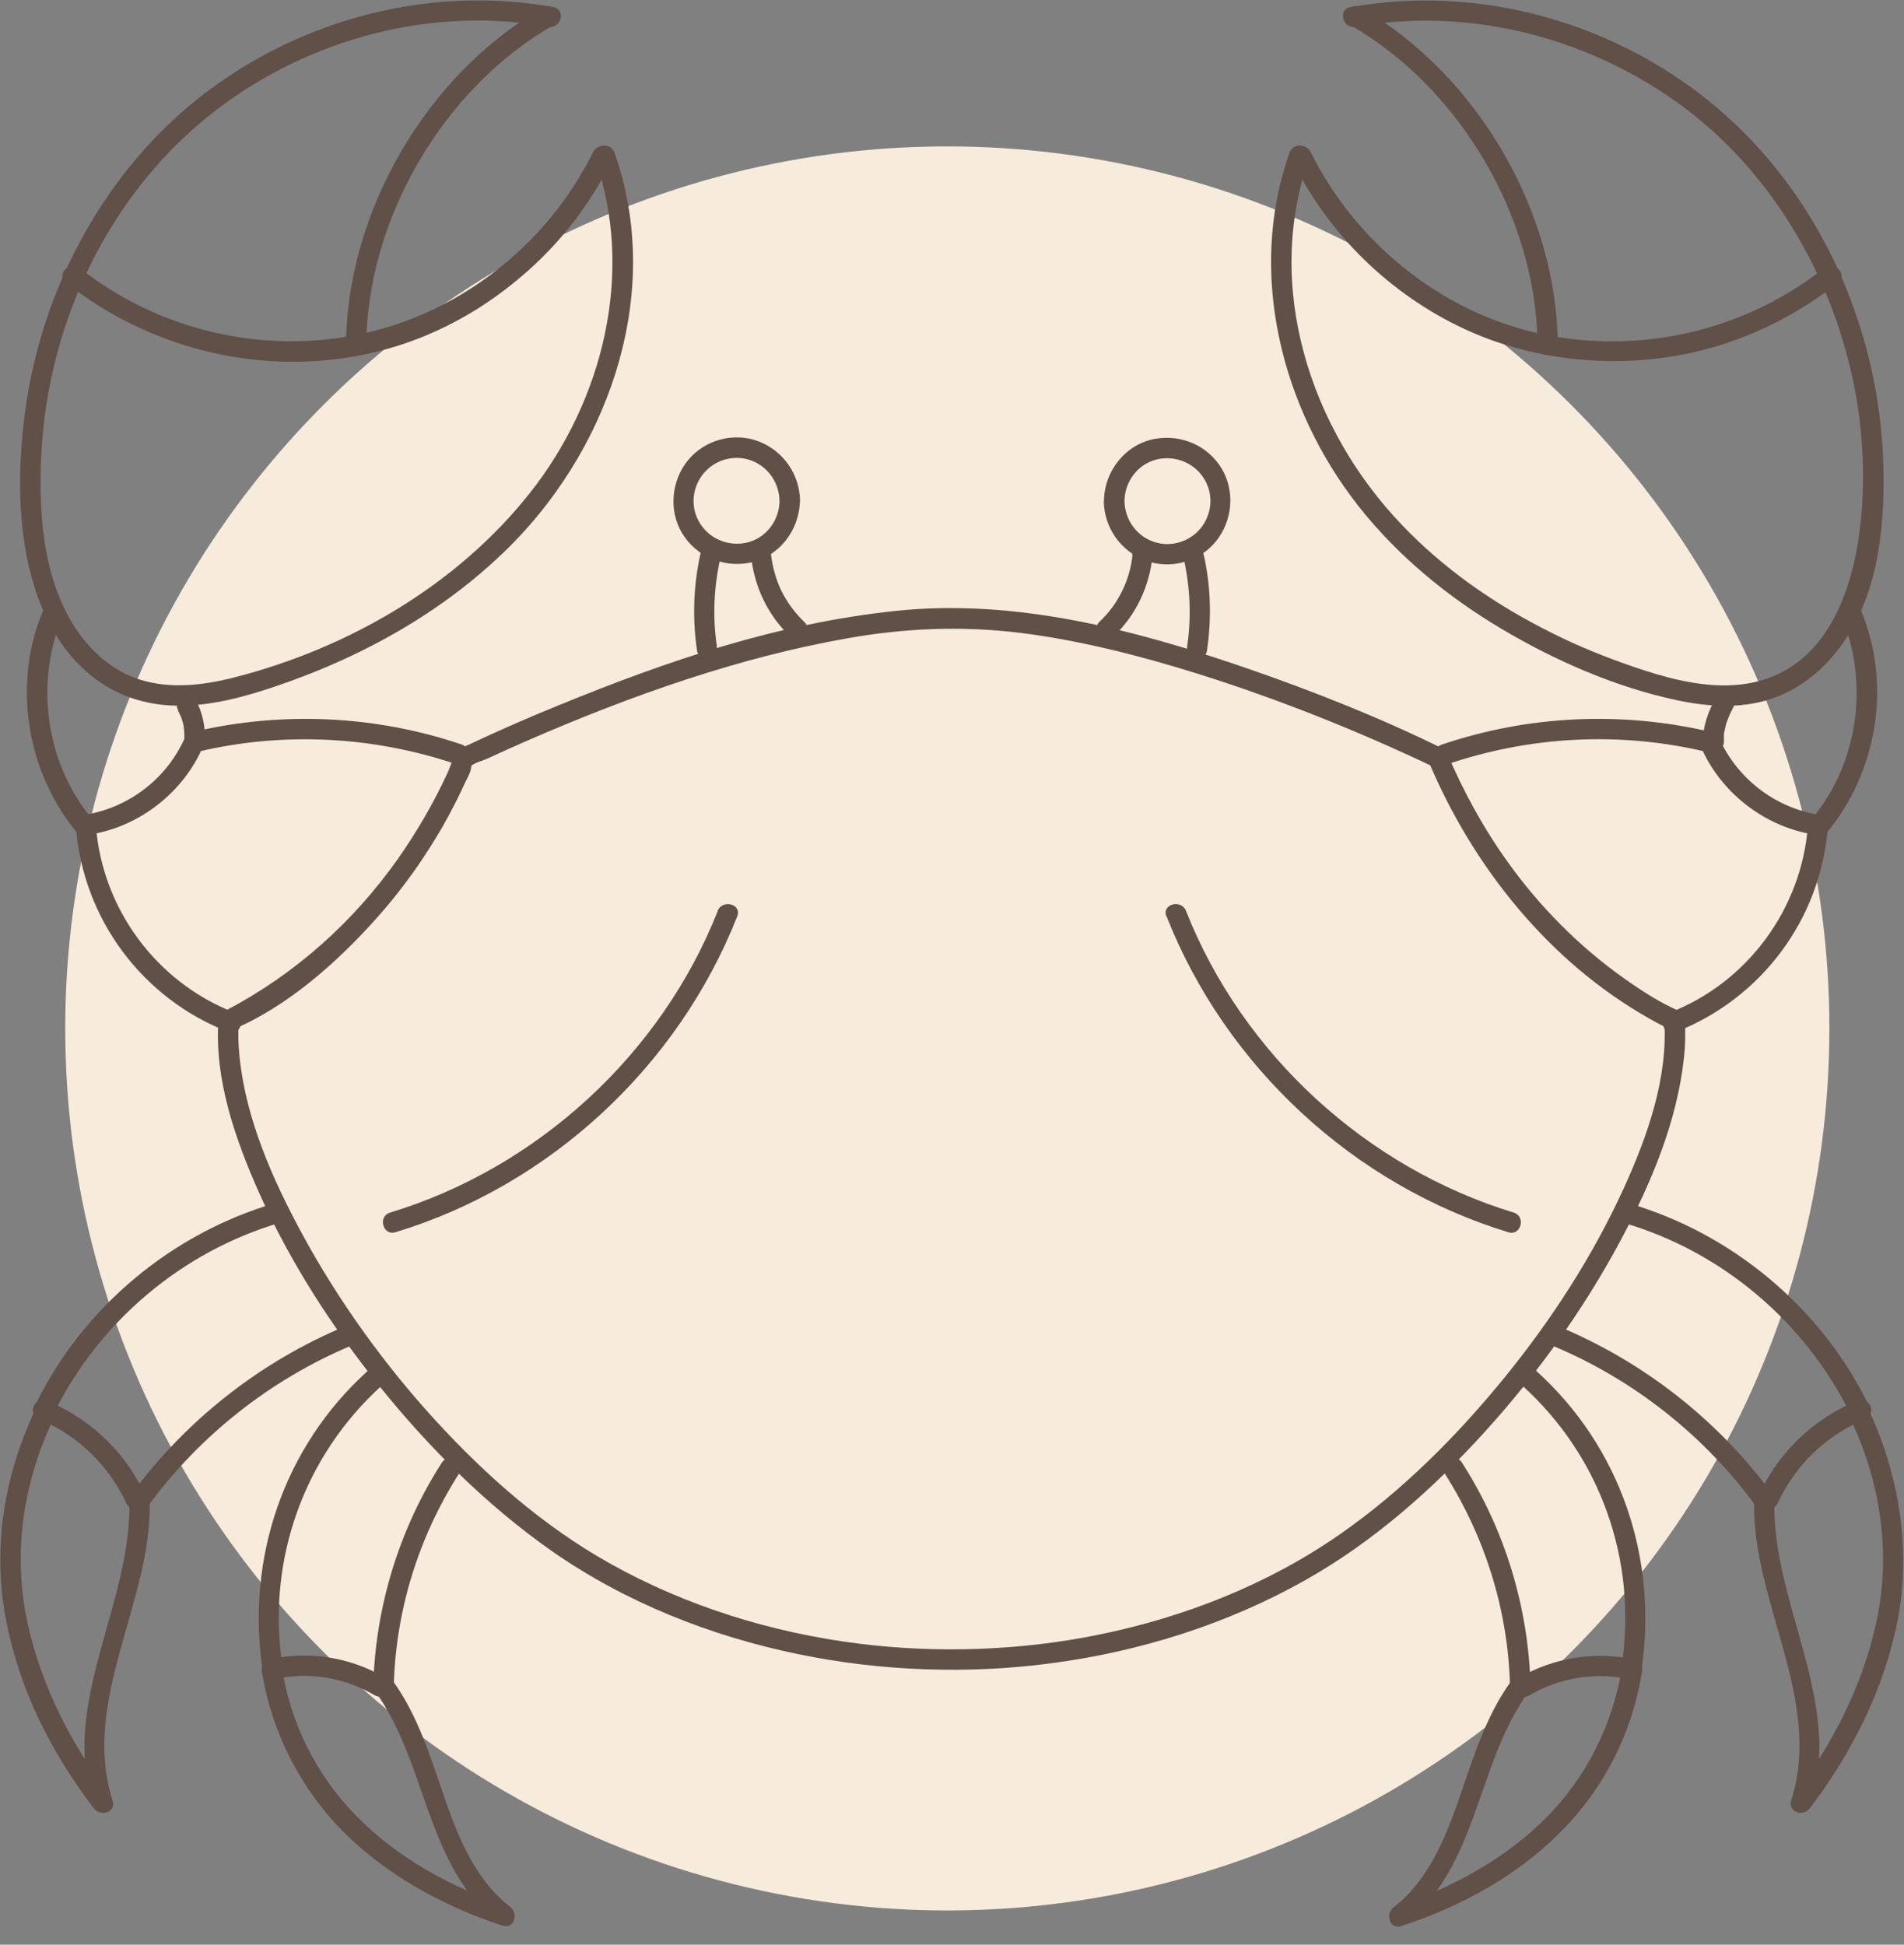 <?xml version="1.0" encoding="UTF-8"?> <svg xmlns="http://www.w3.org/2000/svg" id="Layer_2" data-name="Layer 2" viewBox="0 0 92.84 94.83"><rect x="0" y="0" width="92.84" height="94.83" fill="#808080" stroke="none"/><defs><style> .cls-1 { fill: #f7ebdb; } .cls-1, .cls-2 { stroke-width: 0px; } .cls-2 { fill: #615048; } </style></defs><g id="OBJECTS"><g><circle class="cls-1" cx="46.19" cy="50.15" r="43.01" transform="translate(-11.95 85.76) rotate(-78.84)"></circle><g><path class="cls-2" d="m70.38,36.52c-3.06-1.51-6.26-2.78-9.49-3.9-5.49-1.9-11.37-3.45-17.22-2.83s-11.16,2.45-16.4,4.59c-1.5.61-2.99,1.26-4.45,1.95-.11.05-.24.1-.34.16-.35.23-.47.78-.64,1.16-.68,1.48-1.5,2.89-2.43,4.22-2.18,3.09-5.01,5.62-8.35,7.38-.05.03-.1.05-.16.07-.16.07-.24.27-.25.43-.2,2.9.83,5.82,1.99,8.43,1.52,3.4,3.57,6.56,5.9,9.46s5.19,5.77,8.36,7.99c3.58,2.5,7.74,4.15,12.01,5.03,4.01.83,8.26.99,12.32.45,4.35-.57,8.62-1.91,12.44-4.07,3.3-1.86,6.2-4.43,8.74-7.23s4.82-5.97,6.62-9.34c1.47-2.75,2.74-5.76,3.08-8.88.07-.61.08-1.23.04-1.85-.01-.16-.08-.36-.25-.43-.96-.41-1.86-1-2.71-1.6-2.17-1.54-4.09-3.47-5.64-5.63-1.21-1.68-2.2-3.49-3.01-5.4-.25-.59-1.11-.08-.86.5,2.15,5.09,5.85,9.72,10.71,12.47.33.19.66.37,1.01.52l-.25-.43c.19,2.8-.81,5.64-1.95,8.15-1.51,3.32-3.52,6.43-5.82,9.26s-5,5.55-8.05,7.67c-3.52,2.45-7.6,4.05-11.79,4.9-3.79.77-7.82.91-11.66.43-4.23-.53-8.41-1.82-12.14-3.91-3.22-1.8-6.04-4.28-8.52-6.99s-4.73-5.83-6.51-9.12c-1.43-2.64-2.72-5.57-3.03-8.59-.06-.59-.08-1.19-.04-1.78l-.25.43c2.69-1.15,5.11-3.32,7.02-5.47.94-1.06,1.79-2.19,2.55-3.39.43-.67.83-1.37,1.19-2.08.19-.36.36-.72.53-1.09.09-.18.2-.38.26-.57,0-.03.09-.32,0-.21.16-.18.64-.3.85-.4.69-.32,1.38-.63,2.07-.93,4.94-2.14,10.12-3.98,15.43-4.92,2.81-.5,5.61-.62,8.45-.27s5.85,1.11,8.68,2c3.85,1.21,7.61,2.71,11.26,4.43.06.03.12.06.18.09.57.28,1.08-.58.5-.86Z"></path><path class="cls-2" d="m27,.35c-5.97-1.08-12.24.54-17.04,4.22S2.04,14.01,1.23,20.03c-.42,3.1-.41,6.57.78,9.51s3.49,4.82,6.58,4.87c1.7.03,3.39-.44,4.99-.99,1.42-.49,2.81-1.06,4.15-1.73,2.69-1.34,5.2-3.08,7.31-5.23,4.8-4.92,7.29-12.36,4.92-19.02-.21-.6-1.17-.34-.96.26,1.97,5.54.42,11.82-3.17,16.35s-8.88,7.56-14.35,8.97c-1.51.39-3.14.6-4.66.12-1.34-.42-2.43-1.4-3.18-2.57-1.63-2.54-1.79-5.9-1.6-8.83.38-5.67,2.84-11.23,7.02-15.12C13.72,2.28,20.44.16,26.73,1.31c.62.11.89-.84.26-.96h0Z"></path><path class="cls-2" d="m28.93,7.4c-1.65,3.33-4.38,6.03-7.72,7.65-3.51,1.71-7.57,2.03-11.33,1.02-2.17-.58-4.21-1.59-5.97-2.99-.5-.39-1.2.3-.7.7,3.3,2.61,7.47,4,11.68,3.85s7.88-1.77,10.88-4.45c1.66-1.48,3.04-3.28,4.02-5.28.28-.57-.57-1.07-.86-.5h0Z"></path><path class="cls-2" d="m26.48.37c-5.67,3.25-9.57,9.95-9.61,16.47,0,.64.99.64.99,0,.04-6.17,3.75-12.53,9.12-15.61.55-.32.05-1.18-.5-.86h0Z"></path><path class="cls-2" d="m22.53,36.31c-4.22-1.43-8.77-1.64-13.11-.62-.62.15-.36,1.1.26.96,4.17-.98,8.53-.75,12.58.62.61.21.87-.75.26-.96h0Z"></path><path class="cls-2" d="m9.05,35.89c-.85,2.01-2.69,3.46-4.84,3.83-.26.04-.41.37-.35.61.08.28.35.39.61.35,2.37-.4,4.49-2.07,5.43-4.28.1-.25.07-.53-.18-.68-.21-.12-.57-.07-.68.18h0Z"></path><path class="cls-2" d="m3.7,40.31c.35,4.51,3.24,8.39,7.45,10.02.6.23.85-.73.26-.96-3.77-1.47-6.41-5.03-6.73-9.07-.05-.63-1.04-.64-.99,0h0Z"></path><path class="cls-2" d="m4.51,39.96c-2.28-2.72-2.82-6.62-1.47-9.88.24-.59-.72-.85-.96-.26-1.49,3.6-.77,7.88,1.73,10.85.41.49,1.11-.22.7-.7h0Z"></path><path class="cls-2" d="m8.67,34.63s.04.08.06.12c.02.04.03.1.06.13-.01-.02-.04-.1-.01-.03,0,.02.02.05.03.07.02.04.03.09.05.13.06.18.1.36.12.54l-.02-.13c.03.23.04.45.02.68-.02.26.24.51.5.5.29-.01.47-.22.5-.5.05-.7-.11-1.4-.44-2.02-.12-.23-.46-.32-.68-.18-.23.15-.31.43-.18.68h0Z"></path><path class="cls-2" d="m13.41,58.67c-5.02,1.47-9.32,5.05-11.64,9.74-.28.57.57,1.07.86.5,2.21-4.47,6.26-7.89,11.04-9.29.61-.18.35-1.14-.26-.96h0Z"></path><path class="cls-2" d="m1.96,69.24c1.86.76,3.37,2.26,4.21,4.08.11.24.46.3.68.18.25-.15.29-.43.18-.68-.95-2.07-2.7-3.68-4.8-4.54-.25-.1-.55.11-.61.35-.08.28.1.51.35.61h0Z"></path><path class="cls-2" d="m7.21,73.45c2.53-3.46,6.01-6.2,9.96-7.85.58-.24.33-1.2-.26-.96-4.22,1.75-7.86,4.62-10.56,8.3-.38.52.48,1.01.86.5h0Z"></path><path class="cls-2" d="m6.31,73.2c.11,5.04-3.38,9.79-1.77,14.87l.91-.38c-1.93-2.55-3.43-5.43-4.11-8.57-.74-3.39-.2-6.88,1.29-9.98.28-.57-.58-1.08-.86-.5-1.55,3.22-2.16,6.8-1.48,10.33s2.23,6.5,4.29,9.22c.31.41,1.09.2.91-.38-1.56-4.91,1.92-9.68,1.81-14.6-.01-.64-1.01-.64-.99,0h0Z"></path><path class="cls-2" d="m17.92,66.86c-4.09,3.7-5.92,9.13-5.12,14.56.09.63,1.05.36.96-.26-.75-5.08,1.05-10.15,4.86-13.6.47-.43-.23-1.13-.7-.7h0Z"></path><path class="cls-2" d="m13.38,81.88c1.66-.37,3.42-.08,4.88.78.55.32,1.05-.53.5-.86-1.7-1-3.72-1.31-5.64-.88-.62.14-.36,1.09.26.96h0Z"></path><path class="cls-2" d="m19.2,82.24c.09-3.7,1.21-7.3,3.2-10.41.35-.54-.51-1.04-.86-.5-2.09,3.26-3.24,7.05-3.34,10.91-.02.64.98.64.99,0h0Z"></path><path class="cls-2" d="m18.29,82.47c2.57,3.54,2.44,8.57,6.1,11.39l.38-.91c-2.72-.89-5.3-2.29-7.33-4.33s-3.27-4.58-3.71-7.36c-.1-.63-1.06-.36-.96.26.47,2.93,1.87,5.69,3.97,7.8s4.88,3.64,7.76,4.58c.58.19.79-.59.38-.91-1.64-1.27-2.49-3.26-3.15-5.17-.71-2.02-1.31-4.12-2.59-5.87-.37-.51-1.23-.02-.86.5h0Z"></path><path class="cls-2" d="m66.1,1.31c5.6-1.01,11.5.55,16.04,3.95s7.53,8.81,8.43,14.45c.81,5.13.17,14.11-6.97,13.7-1.53-.09-3.02-.56-4.45-1.07s-2.7-1.06-3.98-1.73c-2.51-1.3-4.84-2.95-6.8-5-4.48-4.67-6.76-11.64-4.53-17.91.21-.6-.74-.86-.96-.26-2.08,5.85-.4,12.46,3.36,17.24,1.9,2.41,4.31,4.4,6.95,5.97s5.57,2.85,8.55,3.49c1.63.35,3.38.45,4.95-.18,1.29-.51,2.35-1.44,3.15-2.57,1.82-2.55,2.1-6.01,1.98-9.05-.25-6.07-2.78-12.08-7.2-16.28-4.94-4.7-12.06-6.92-18.78-5.71-.63.11-.36,1.07.26.96h0Z"></path><path class="cls-2" d="m63.05,7.9c1.75,3.55,4.74,6.45,8.33,8.13s8.05,2.06,12.03.94c2.27-.64,4.37-1.73,6.22-3.19.5-.4-.21-1.09-.7-.7-3.11,2.47-7.11,3.73-11.08,3.55s-7.42-1.73-10.22-4.28c-1.54-1.41-2.8-3.08-3.73-4.95-.28-.57-1.14-.07-.86.5h0Z"></path><path class="cls-2" d="m65.85,1.23c5.37,3.08,9.08,9.44,9.12,15.61,0,.64,1,.64.99,0-.04-6.52-3.95-13.22-9.61-16.47-.55-.32-1.06.54-.5.86h0Z"></path><path class="cls-2" d="m70.57,37.27c4.06-1.38,8.41-1.6,12.58-.62.62.15.89-.81.26-.96-4.34-1.02-8.89-.81-13.11.62-.6.2-.34,1.16.26.96h0Z"></path><path class="cls-2" d="m82.93,36.4c.94,2.21,3.06,3.88,5.43,4.28.26.04.53-.07.61-.35.07-.24-.08-.57-.35-.61-2.15-.37-3.98-1.82-4.84-3.83-.11-.25-.47-.3-.68-.18-.26.15-.28.43-.18.68h0Z"></path><path class="cls-2" d="m88.15,40.31c-.32,4.03-2.95,7.6-6.73,9.07-.59.23-.33,1.19.26.96,4.21-1.64,7.1-5.51,7.45-10.02.05-.64-.94-.63-.99,0h0Z"></path><path class="cls-2" d="m89.03,40.66c2.5-2.97,3.22-7.25,1.73-10.85-.24-.58-1.2-.33-.96.26,1.35,3.26.81,7.17-1.47,9.88-.41.49.29,1.19.7.7h0Z"></path><path class="cls-2" d="m83.66,34.02c-.34.64-.65,1.39-.6,2.12.02.26.21.51.5.5.25-.01.52-.22.5-.5,0-.08,0-.16,0-.24,0-.04,0-.08,0-.12,0-.1-.02.11,0,0,.03-.16.07-.32.11-.48.02-.08.05-.15.08-.23.02-.04.03-.08.05-.12.04-.09-.04.1,0-.01.06-.15.13-.29.21-.43.12-.23.06-.55-.18-.68s-.55-.07-.68.18h0Z"></path><path class="cls-2" d="m79.17,59.63c4.79,1.4,8.83,4.82,11.04,9.29.28.57,1.14.07.86-.5-2.32-4.69-6.62-8.27-11.64-9.74-.61-.18-.88.78-.26.96h0Z"></path><path class="cls-2" d="m90.61,68.28c-2.1.86-3.85,2.47-4.8,4.54-.11.24-.07.53.18.68.21.13.57.07.68-.18.84-1.82,2.34-3.32,4.21-4.08.25-.1.42-.33.35-.61-.06-.23-.36-.45-.61-.35h0Z"></path><path class="cls-2" d="m86.49,72.95c-2.69-3.69-6.34-6.55-10.56-8.3-.59-.24-.85.71-.26.96,3.96,1.64,7.44,4.39,9.96,7.85.37.51,1.23.02.86-.5h0Z"></path><path class="cls-2" d="m85.53,73.2c-.11,4.92,3.37,9.69,1.81,14.6-.18.58.59.8.91.38,2.06-2.72,3.64-5.85,4.29-9.22s.07-7.11-1.48-10.33c-.28-.58-1.13-.07-.86.5,1.49,3.11,2.03,6.6,1.29,9.98-.68,3.14-2.18,6.02-4.11,8.57l.91.38c1.61-5.08-1.89-9.82-1.77-14.87.01-.64-.98-.64-.99,0h0Z"></path><path class="cls-2" d="m74.22,67.56c3.81,3.44,5.62,8.52,4.86,13.6-.09.62.86.89.96.26.81-5.43-1.03-10.86-5.12-14.56-.47-.43-1.18.27-.7.7h0Z"></path><path class="cls-2" d="m79.72,80.93c-1.92-.42-3.95-.11-5.64.88-.55.32-.05,1.18.5.86,1.46-.86,3.22-1.15,4.88-.78.62.14.89-.82.26-.96h0Z"></path><path class="cls-2" d="m74.63,82.24c-.1-3.87-1.25-7.65-3.34-10.91-.34-.54-1.2-.04-.86.5,1.99,3.12,3.11,6.71,3.2,10.41.02.64,1.01.64.99,0h0Z"></path><path class="cls-2" d="m73.69,81.97c-1.28,1.76-1.88,3.85-2.59,5.87-.66,1.9-1.51,3.9-3.15,5.17-.41.31-.2,1.1.38.91,2.88-.94,5.61-2.42,7.76-4.58s3.5-4.86,3.97-7.8c.1-.62-.86-.89-.96-.26-.45,2.78-1.72,5.36-3.71,7.36s-4.61,3.44-7.33,4.33l.38.91c3.66-2.82,3.52-7.85,6.1-11.39.38-.52-.48-1.01-.86-.5h0Z"></path><path class="cls-2" d="m35,44.42c-2.76,6.99-8.79,12.53-15.98,14.71-.61.19-.35,1.14.26.96,7.54-2.29,13.78-8.08,16.67-15.41.23-.59-.72-.85-.96-.26h0Z"></path><path class="cls-2" d="m34.18,26.89c-.37,1.6-.43,3.23-.19,4.85.04.27.37.41.61.35.28-.08.39-.34.35-.61-.21-1.44-.14-2.91.19-4.33.15-.62-.81-.89-.96-.26h0Z"></path><path class="cls-2" d="m36.62,27.07c.14,1.5.81,2.92,1.9,3.96.19.18.51.19.7,0s.2-.52,0-.7c-.47-.45-.82-.93-1.12-1.52-.25-.51-.44-1.19-.5-1.74-.03-.27-.21-.5-.5-.5-.25,0-.52.23-.5.5h0Z"></path><path class="cls-2" d="m38.01,24.43c-.01.86-.54,1.66-1.36,1.96s-1.8.05-2.37-.66-.6-1.64-.16-2.38,1.31-1.14,2.16-.99c1,.18,1.71,1.05,1.73,2.06,0,.64,1.01.64,1,0-.02-1.3-.82-2.44-2.03-2.9s-2.62-.07-3.43.92-.96,2.44-.29,3.56,1.97,1.68,3.25,1.45c1.45-.26,2.48-1.59,2.49-3.03,0-.64-.99-.64-1,0Z"></path><path class="cls-2" d="m56.88,44.68c2.89,7.33,9.13,13.11,16.67,15.41.61.19.87-.77.26-.96-7.19-2.19-13.22-7.72-15.98-14.71-.23-.59-1.19-.33-.96.26h0Z"></path><path class="cls-2" d="m57.7,27.16c.33,1.41.4,2.89.19,4.33-.04.26.07.53.35.61.23.06.57-.08.61-.35.24-1.62.19-3.26-.19-4.85-.15-.62-1.1-.36-.96.26h0Z"></path><path class="cls-2" d="m55.22,27.07c-.05.55-.24,1.23-.5,1.74-.29.59-.64,1.07-1.12,1.52-.19.18-.19.52,0,.7s.51.18.7,0c1.1-1.04,1.76-2.46,1.9-3.96.03-.27-.25-.5-.5-.5-.29,0-.47.23-.5.5h0Z"></path><path class="cls-2" d="m53.82,24.43c.02,1.3.82,2.44,2.03,2.9s2.62.07,3.43-.92.96-2.44.29-3.56-1.97-1.68-3.25-1.45c-1.45.26-2.48,1.59-2.49,3.03,0,.64.99.64,1,0,.01-.86.54-1.66,1.36-1.96s1.8-.05,2.37.66.6,1.64.16,2.38-1.31,1.14-2.16.99c-1-.18-1.71-1.05-1.73-2.06,0-.64-1.01-.64-1,0Z"></path></g></g></g></svg> 
